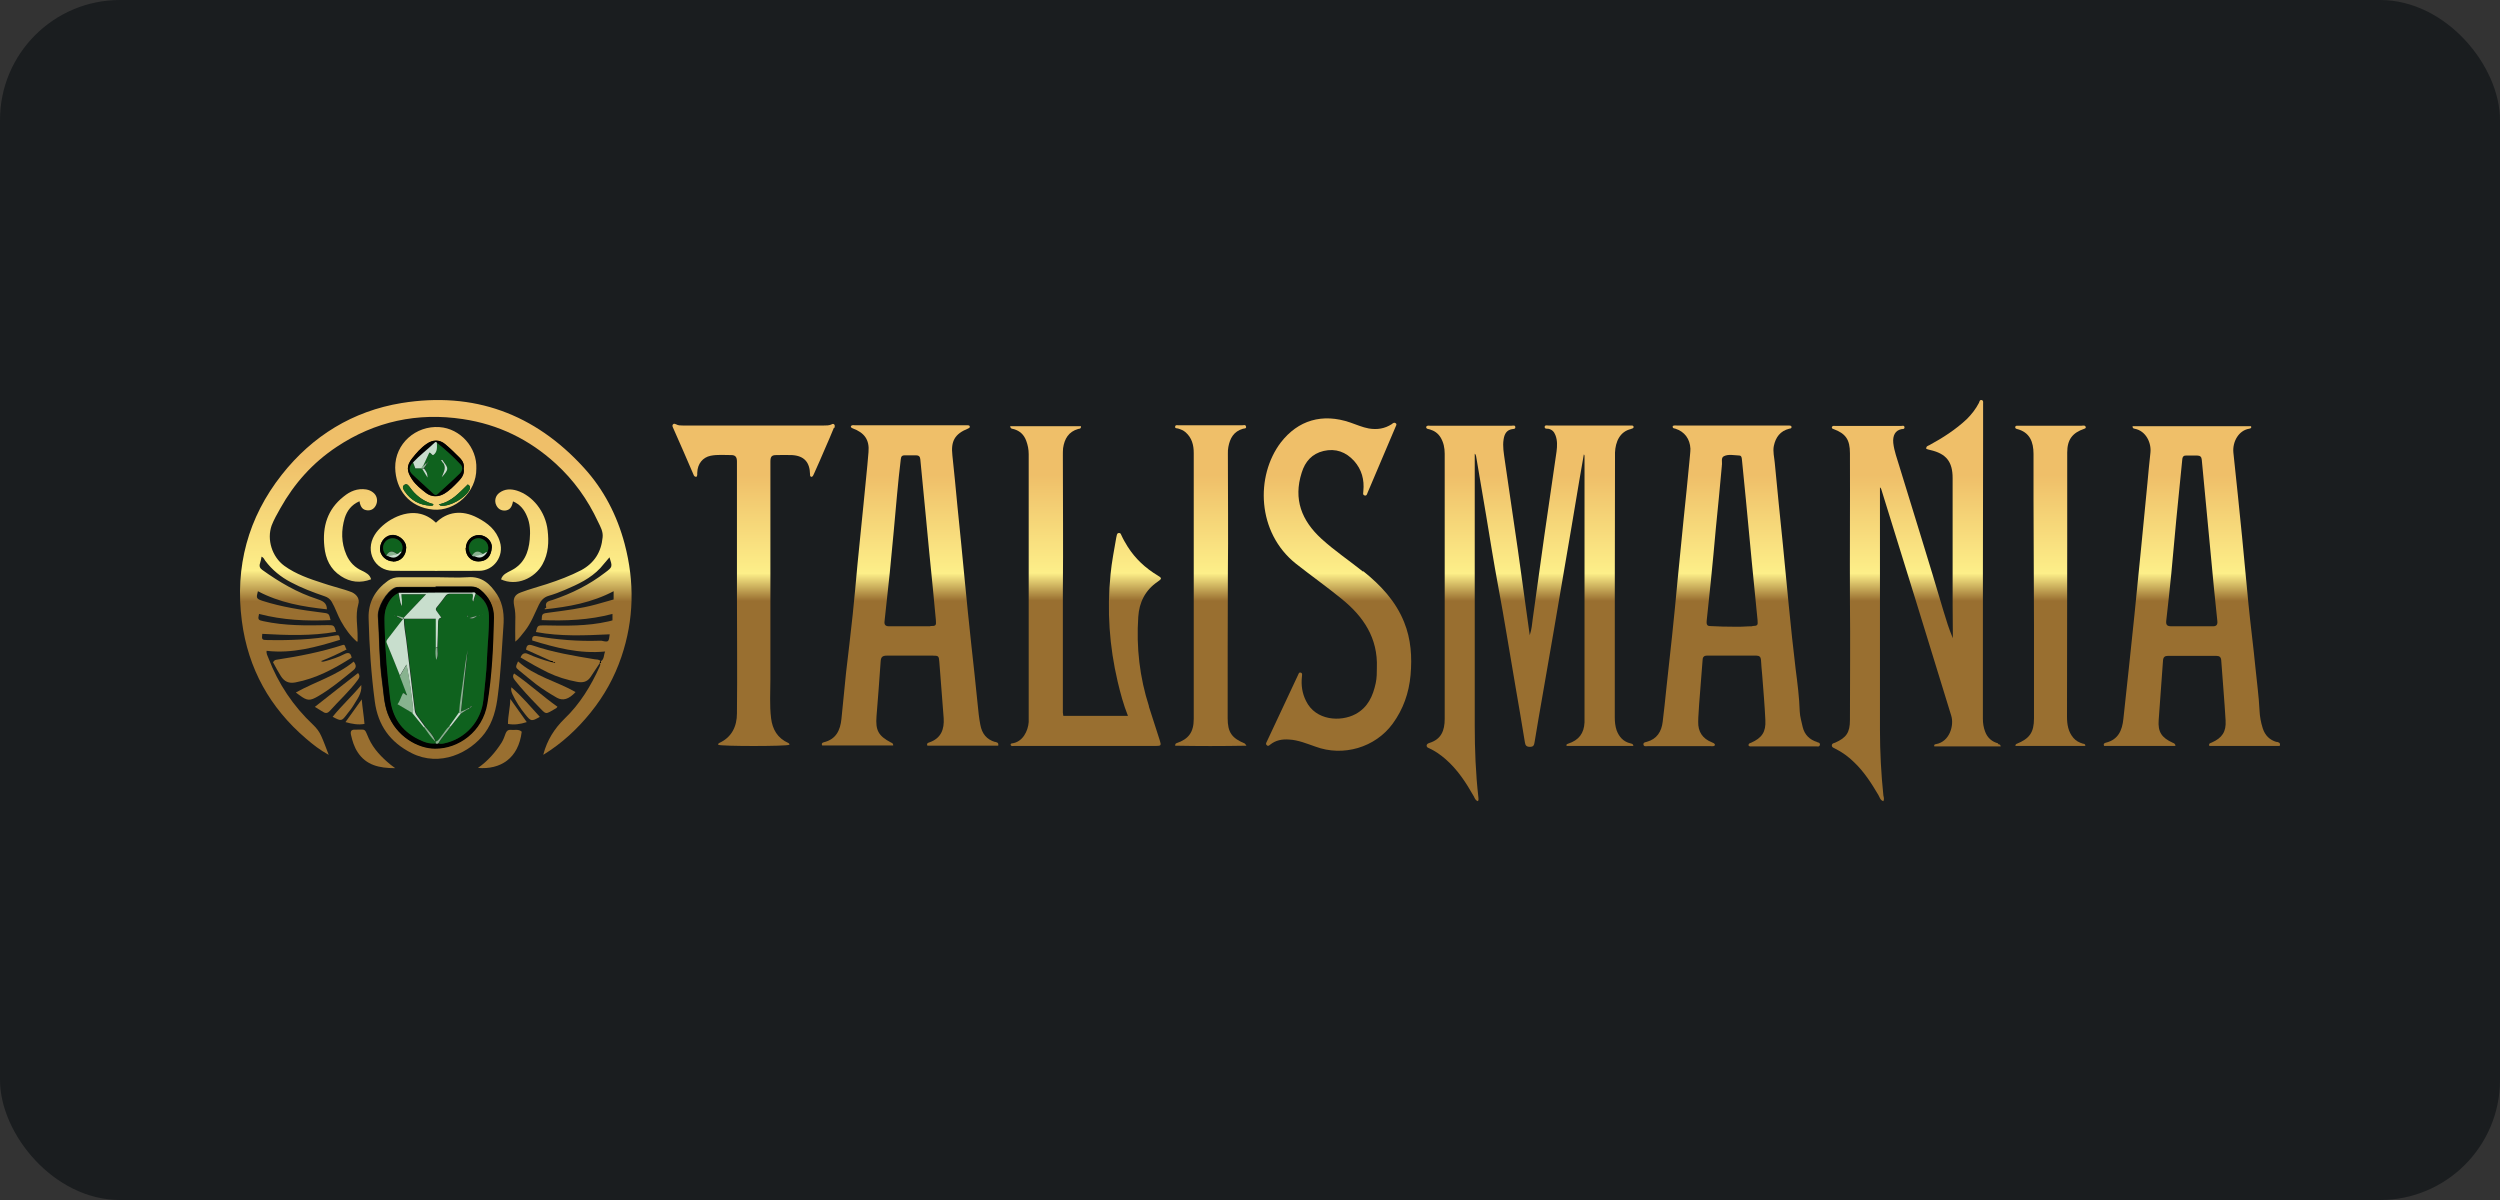 <svg width="125" height="60" viewBox="0 0 125 60" fill="none" xmlns="http://www.w3.org/2000/svg">
<rect x="0" y="0" width="125" height="60" fill="#333333" stroke="none"/>
<rect width="125" height="60" rx="6" fill="#1A1D1F"/>
<path d="M30.039 33.068C30.223 32.953 30.177 32.758 30.257 32.575C28.962 32.701 27.782 32.38 26.613 32.025C26.59 31.83 26.659 31.784 26.831 31.807C27.873 31.991 28.928 32.071 29.982 32.036C30.016 32.036 30.039 32.036 30.074 32.036C30.429 32.117 30.44 32.105 30.486 31.716C29.249 31.773 28.022 31.83 26.796 31.601C26.876 31.269 26.888 31.269 27.197 31.269C28.274 31.291 29.352 31.314 30.406 31.074C30.475 31.062 30.544 31.039 30.624 31.017C30.624 30.959 30.624 30.925 30.624 30.879C30.624 30.833 30.624 30.787 30.624 30.696C29.455 31.005 28.274 31.051 27.083 31.005C27.094 30.673 27.105 30.673 27.484 30.627C28.252 30.524 29.031 30.432 29.787 30.226C30.085 30.145 30.383 30.054 30.681 29.974V29.561C29.592 30.134 28.435 30.34 27.243 30.466C27.197 30.398 27.323 30.421 27.312 30.363C27.232 30.077 27.449 30.054 27.633 29.997C28.584 29.676 29.466 29.24 30.268 28.621C30.635 28.346 30.624 28.335 30.475 27.865C30.314 28.048 30.165 28.232 30.016 28.404C29.524 28.931 28.893 29.217 28.252 29.492C27.988 29.607 27.713 29.71 27.438 29.79C27.197 29.859 27.048 30.02 26.945 30.237C26.727 30.684 26.555 31.154 26.246 31.544C26.086 31.738 25.948 31.945 25.765 32.082C25.765 31.738 25.753 31.383 25.765 31.039C25.776 30.787 25.765 30.535 25.707 30.283C25.639 29.939 25.719 29.733 26.051 29.618C26.475 29.458 26.911 29.343 27.335 29.206C27.931 29.011 28.515 28.793 29.065 28.507C29.718 28.151 30.062 27.601 30.131 26.868C30.165 26.57 30.016 26.329 29.902 26.089C29.386 24.977 28.687 24.003 27.782 23.178C26.464 21.974 24.917 21.218 23.14 20.954C20.871 20.611 18.751 21.069 16.837 22.341C15.645 23.132 14.717 24.163 14.018 25.413C13.858 25.699 13.697 25.974 13.583 26.272C13.331 26.983 13.605 27.842 14.213 28.289C14.797 28.713 15.473 28.942 16.15 29.16C16.516 29.286 16.883 29.378 17.25 29.492C17.364 29.527 17.491 29.573 17.605 29.618C17.857 29.744 17.995 29.962 17.915 30.214C17.754 30.776 17.892 31.337 17.88 31.899C17.88 31.945 17.88 31.991 17.88 32.036C17.88 32.048 17.88 32.059 17.857 32.094C17.513 31.796 17.261 31.441 17.044 31.051C16.872 30.741 16.768 30.398 16.585 30.088C16.505 29.951 16.379 29.859 16.23 29.813C15.657 29.618 15.084 29.401 14.545 29.114C14.041 28.851 13.605 28.495 13.262 28.037C13.216 27.968 13.181 27.876 13.078 27.831C13.056 27.957 13.033 28.071 12.998 28.174C12.952 28.312 12.998 28.415 13.113 28.495C13.961 29.103 14.855 29.63 15.852 29.951C16.127 30.042 16.345 30.134 16.345 30.466C15.153 30.34 13.972 30.134 12.895 29.561C12.803 29.905 12.815 29.939 13.124 30.042C14.087 30.352 15.084 30.501 16.081 30.627C16.448 30.673 16.448 30.661 16.528 31.005C15.325 31.062 14.133 31.005 12.952 30.696C12.884 30.982 12.906 31.005 13.181 31.062C14.236 31.291 15.313 31.28 16.39 31.257C16.688 31.257 16.711 31.257 16.803 31.59C15.577 31.807 14.339 31.761 13.113 31.693C13.078 31.979 13.101 32.002 13.365 32.002C14.488 32.025 15.611 31.979 16.723 31.784C16.963 31.738 16.963 31.75 16.998 31.991C15.806 32.357 14.614 32.69 13.331 32.541C13.308 32.678 13.376 32.793 13.422 32.907C13.915 34.191 14.66 35.303 15.657 36.242C15.829 36.403 15.966 36.586 16.058 36.792C16.195 37.09 16.299 37.388 16.436 37.744C16.001 37.503 15.645 37.228 15.302 36.93C13.502 35.394 12.402 33.435 12.093 31.051C11.738 28.335 12.402 25.882 14.087 23.739C15.623 21.791 17.64 20.553 20.081 20.152C23.69 19.568 26.739 20.691 29.191 23.384C30.188 24.473 30.853 25.768 31.231 27.189C31.735 29.091 31.701 30.982 31.071 32.839C30.727 33.859 30.211 34.787 29.535 35.623C28.87 36.449 28.103 37.159 27.197 37.721C27.197 37.721 27.186 37.698 27.174 37.698C27.358 37.01 27.713 36.437 28.229 35.933C28.997 35.199 29.547 34.294 29.982 33.331C30.005 33.274 30.039 33.217 29.994 33.148C30.074 33.148 30.062 33.114 30.039 33.056V33.068Z" fill="url(#paint0_linear_7079_108)"/>
<path d="M81.575 21.436C81.575 21.436 81.69 21.424 81.679 21.344C81.679 21.275 81.61 21.275 81.564 21.275C81.461 21.275 81.358 21.275 81.254 21.275C79.971 21.275 78.699 21.275 77.415 21.275C77.347 21.275 77.243 21.241 77.232 21.344C77.232 21.447 77.335 21.436 77.404 21.436C77.587 21.47 77.702 21.573 77.771 21.757C77.874 22.02 77.862 22.295 77.828 22.57C77.622 23.968 77.427 25.355 77.221 26.753C77.026 28.151 76.831 29.549 76.636 30.948C76.602 31.2 76.59 31.452 76.487 31.761C76.281 30.283 76.086 28.885 75.891 27.475C75.674 25.985 75.456 24.496 75.238 23.006C75.192 22.662 75.123 22.318 75.181 21.963C75.227 21.665 75.353 21.505 75.593 21.459C75.662 21.447 75.777 21.459 75.765 21.355C75.765 21.241 75.639 21.287 75.57 21.287C74.218 21.287 72.866 21.287 71.513 21.287C71.445 21.287 71.365 21.252 71.307 21.344C71.307 21.459 71.422 21.447 71.49 21.47C71.72 21.539 71.903 21.665 72.029 21.871C72.178 22.123 72.235 22.387 72.235 22.685C72.235 27.108 72.235 31.521 72.235 35.944C72.235 36.529 72.064 36.964 71.468 37.148C71.41 37.17 71.342 37.193 71.33 37.274C71.33 37.365 71.399 37.388 71.456 37.411C71.754 37.549 72.018 37.732 72.27 37.95C72.877 38.477 73.301 39.13 73.691 39.818C73.737 39.909 73.771 40.024 73.897 40.058C73.943 39.99 73.92 39.932 73.92 39.875C73.783 38.672 73.737 37.48 73.737 36.265C73.737 32.426 73.737 28.598 73.737 24.759C73.737 24.072 73.737 23.372 73.737 22.685C73.783 22.719 73.794 22.765 73.805 22.811C73.977 23.808 74.138 24.794 74.31 25.791C74.504 26.959 74.688 28.128 74.906 29.297C75.227 30.993 75.49 32.701 75.788 34.409C75.948 35.314 76.097 36.219 76.246 37.125C76.269 37.274 76.327 37.342 76.499 37.342C76.671 37.342 76.705 37.262 76.728 37.113C76.854 36.334 76.991 35.555 77.129 34.764C77.484 32.724 77.839 30.684 78.183 28.644C78.447 27.108 78.71 25.573 78.963 24.037C79.043 23.602 79.112 23.166 79.192 22.719C79.226 22.754 79.226 22.788 79.226 22.811C79.226 27.189 79.226 31.555 79.226 35.933C79.226 35.99 79.226 36.047 79.226 36.116C79.203 36.666 78.94 37.01 78.412 37.182C78.344 37.205 78.298 37.228 78.332 37.297H81.667C81.656 37.182 81.587 37.193 81.53 37.17C81.174 37.09 80.957 36.85 80.831 36.517C80.762 36.311 80.739 36.093 80.739 35.876C80.739 31.567 80.739 27.258 80.75 22.96C80.75 22.845 80.75 22.742 80.75 22.628C80.773 22.089 80.991 21.573 81.564 21.447L81.575 21.436Z" fill="url(#paint1_linear_7079_108)"/>
<path d="M99.912 37.17C99.602 37.09 99.373 36.895 99.258 36.586C99.178 36.38 99.144 36.162 99.144 35.933C99.144 31.2 99.144 26.455 99.155 21.722C99.155 21.207 99.155 20.691 99.155 20.187C99.155 20.118 99.178 20.026 99.087 20.003C98.983 19.98 98.972 20.084 98.949 20.141C98.788 20.45 98.582 20.714 98.342 20.954C97.78 21.482 97.138 21.894 96.462 22.261C96.393 22.295 96.302 22.307 96.313 22.444C96.382 22.467 96.451 22.49 96.519 22.502C97.31 22.685 97.631 23.086 97.631 23.9C97.631 25.607 97.631 27.303 97.631 29.011C97.631 29.893 97.631 30.776 97.642 31.67C97.642 31.75 97.642 31.83 97.642 31.91C97.448 31.452 97.31 31.005 97.173 30.547C96.462 28.128 95.706 25.733 94.972 23.327C94.858 22.937 94.709 22.559 94.663 22.146C94.629 21.768 94.766 21.527 95.064 21.459C95.133 21.447 95.236 21.47 95.224 21.356C95.213 21.252 95.098 21.298 95.041 21.298C93.952 21.298 92.864 21.298 91.786 21.298C91.718 21.298 91.637 21.264 91.592 21.356C91.592 21.413 91.615 21.436 91.66 21.447C92.291 21.676 92.497 21.986 92.497 22.662C92.508 25.137 92.486 27.613 92.497 30.088C92.52 32.059 92.497 34.03 92.497 36.002C92.497 36.62 92.325 36.884 91.752 37.136C91.683 37.159 91.592 37.17 91.592 37.274C91.592 37.365 91.672 37.388 91.741 37.423C92.107 37.606 92.428 37.835 92.715 38.122C93.207 38.592 93.574 39.165 93.918 39.749C93.987 39.864 94.01 40.013 94.17 40.059C94.216 39.955 94.193 39.875 94.17 39.783C94.055 38.683 93.998 37.594 93.998 36.494C93.998 32.632 93.998 28.77 93.998 24.92C93.998 24.736 93.998 24.553 93.998 24.37C94.044 24.404 94.055 24.438 94.067 24.473C94.651 26.341 95.224 28.22 95.809 30.088C96.393 31.991 96.978 33.893 97.562 35.784C97.711 36.254 97.493 37.079 96.806 37.205C96.737 37.216 96.691 37.228 96.714 37.319H100.038C100.015 37.205 99.946 37.216 99.889 37.205L99.912 37.17Z" fill="url(#paint2_linear_7079_108)"/>
<path d="M90.858 37.102C90.48 36.987 90.228 36.735 90.136 36.357C90.079 36.093 89.999 35.841 89.987 35.578C89.964 34.867 89.873 34.156 89.781 33.446C89.529 31.36 89.345 29.263 89.139 27.177C89.002 25.836 88.864 24.484 88.738 23.143C88.715 22.868 88.635 22.582 88.692 22.295C88.784 21.86 89.013 21.55 89.46 21.436C89.506 21.424 89.575 21.436 89.575 21.355C89.575 21.264 89.494 21.287 89.448 21.275C89.414 21.275 89.391 21.275 89.357 21.275C87.512 21.275 85.667 21.275 83.822 21.275C83.764 21.275 83.707 21.264 83.638 21.298C83.615 21.436 83.719 21.413 83.776 21.436C84.234 21.585 84.498 21.951 84.521 22.433C84.521 22.639 84.486 22.834 84.475 23.029C84.383 24.014 84.28 25.011 84.177 25.997C84.085 26.959 83.982 27.934 83.89 28.896C83.799 29.859 83.707 30.833 83.604 31.796C83.512 32.678 83.409 33.549 83.317 34.431C83.26 34.982 83.203 35.543 83.134 36.093C83.077 36.575 82.847 36.953 82.343 37.09C82.275 37.113 82.16 37.113 82.171 37.228C82.194 37.342 82.297 37.308 82.378 37.308C83.432 37.308 84.486 37.308 85.541 37.308C85.609 37.308 85.69 37.331 85.747 37.262C85.747 37.159 85.655 37.148 85.587 37.113C85.128 36.93 84.899 36.586 84.91 36.093C84.91 35.807 84.945 35.52 84.956 35.222C85.013 34.489 85.071 33.755 85.128 33.022C85.128 32.884 85.174 32.781 85.346 32.781C86.171 32.781 86.996 32.781 87.821 32.781C87.97 32.781 88.039 32.85 88.05 32.999C88.062 33.24 88.085 33.492 88.108 33.732C88.165 34.489 88.234 35.245 88.268 36.002C88.302 36.597 88.096 36.895 87.558 37.136C87.5 37.159 87.409 37.17 87.431 37.285C87.477 37.331 87.535 37.319 87.581 37.319C88.658 37.319 89.735 37.319 90.812 37.319C90.881 37.319 90.973 37.354 90.996 37.239C91.007 37.125 90.904 37.125 90.835 37.102H90.858ZM87.615 31.314C87.328 31.314 87.03 31.349 86.755 31.337C86.331 31.337 85.907 31.326 85.495 31.303C85.323 31.303 85.323 31.165 85.334 31.039C85.403 30.386 85.472 29.721 85.541 29.068C85.632 28.186 85.713 27.292 85.793 26.409C85.896 25.378 85.999 24.347 86.091 23.304C86.091 23.304 86.091 23.292 86.091 23.281C86.125 23.12 86.033 22.891 86.194 22.811C86.423 22.696 86.698 22.765 86.962 22.776C87.088 22.776 87.088 22.914 87.099 23.006C87.168 23.659 87.225 24.324 87.294 24.977C87.397 26.02 87.489 27.074 87.592 28.117C87.684 29.08 87.787 30.054 87.879 31.016C87.901 31.268 87.879 31.291 87.615 31.303V31.314Z" fill="url(#paint3_linear_7079_108)"/>
<path d="M49.762 37.102C49.327 36.976 49.097 36.678 49.017 36.242C48.949 35.898 48.914 35.543 48.88 35.188C48.777 34.179 48.673 33.182 48.559 32.174C48.444 31.131 48.341 30.077 48.238 29.022C48.123 27.785 47.997 26.547 47.871 25.309C47.791 24.461 47.711 23.613 47.619 22.765C47.539 22.055 47.734 21.699 48.41 21.424C48.456 21.401 48.49 21.39 48.49 21.333C48.49 21.275 48.433 21.264 48.387 21.264C48.341 21.264 48.295 21.264 48.249 21.264C46.416 21.264 44.594 21.264 42.76 21.264C42.691 21.264 42.611 21.23 42.542 21.31C42.542 21.378 42.577 21.39 42.623 21.413C43.218 21.631 43.482 21.986 43.425 22.605C43.356 23.487 43.253 24.358 43.173 25.241C43.069 26.226 42.978 27.223 42.875 28.209C42.794 29.057 42.726 29.893 42.634 30.741C42.531 31.704 42.416 32.678 42.302 33.641C42.221 34.409 42.153 35.176 42.072 35.944C42.015 36.506 41.809 36.964 41.19 37.113C41.098 37.136 41.064 37.194 41.11 37.274H44.662C44.662 37.159 44.594 37.148 44.548 37.125C43.917 36.792 43.769 36.517 43.826 35.807C43.895 34.901 43.975 33.985 44.032 33.079C44.044 32.861 44.112 32.781 44.342 32.781C45.109 32.781 45.877 32.781 46.634 32.781C46.931 32.781 46.943 32.804 46.966 33.091C47.035 34.031 47.115 34.97 47.184 35.91C47.218 36.46 47.058 36.907 46.485 37.113C46.416 37.136 46.313 37.159 46.37 37.285H49.911C49.946 37.113 49.819 37.113 49.739 37.09L49.762 37.102ZM46.508 31.314C46.175 31.314 45.843 31.314 45.499 31.314C45.144 31.314 44.8 31.314 44.445 31.314C44.273 31.314 44.204 31.234 44.227 31.062C44.319 30.249 44.399 29.435 44.49 28.621C44.559 27.945 44.617 27.258 44.685 26.581C44.8 25.367 44.892 24.152 45.041 22.949C45.052 22.811 45.121 22.765 45.235 22.765C45.419 22.765 45.602 22.765 45.797 22.765C45.934 22.765 46.003 22.823 46.015 22.96C46.106 23.911 46.198 24.851 46.29 25.802C46.404 27.017 46.519 28.22 46.645 29.435C46.691 29.962 46.748 30.478 46.794 31.005C46.817 31.28 46.794 31.303 46.519 31.303L46.508 31.314Z" fill="url(#paint4_linear_7079_108)"/>
<path d="M113.836 37.102C113.48 36.999 113.251 36.769 113.137 36.414C113.045 36.128 112.988 35.818 112.976 35.52C112.942 34.798 112.839 34.088 112.77 33.366C112.667 32.311 112.529 31.268 112.426 30.226C112.311 29.103 112.22 27.98 112.105 26.856C111.968 25.447 111.819 24.049 111.67 22.639C111.612 22.078 111.945 21.516 112.46 21.436C112.541 21.424 112.586 21.39 112.552 21.31H106.627C106.627 21.413 106.673 21.424 106.73 21.436C107.292 21.539 107.578 22.135 107.521 22.639C107.464 23.143 107.418 23.648 107.372 24.152C107.154 26.364 106.948 28.575 106.719 30.776C106.547 32.495 106.352 34.214 106.169 35.944C106.112 36.506 105.917 36.987 105.286 37.136C105.195 37.159 105.16 37.216 105.206 37.297H108.77C108.77 37.182 108.69 37.159 108.633 37.136C108.083 36.884 107.888 36.597 107.934 36.002C108.002 35.005 108.083 34.019 108.151 33.022C108.163 32.85 108.243 32.793 108.404 32.793C109.206 32.793 110.008 32.793 110.81 32.793C110.971 32.793 111.051 32.85 111.062 33.022C111.131 34.019 111.223 35.027 111.28 36.025C111.314 36.586 111.108 36.895 110.592 37.125C110.524 37.159 110.421 37.159 110.466 37.297H113.985C114.042 37.136 113.927 37.113 113.836 37.09V37.102ZM110.627 31.314C110.283 31.314 109.939 31.314 109.595 31.314C109.252 31.314 108.908 31.314 108.564 31.314C108.358 31.314 108.289 31.246 108.312 31.039C108.404 30.26 108.484 29.469 108.564 28.69C108.656 27.785 108.724 26.868 108.816 25.962C108.908 24.965 109.022 23.968 109.114 22.971C109.126 22.811 109.206 22.765 109.343 22.777C109.515 22.777 109.687 22.777 109.859 22.777C110.008 22.777 110.077 22.845 110.088 22.983C110.18 23.945 110.272 24.92 110.363 25.882C110.478 27.051 110.581 28.22 110.696 29.389C110.753 29.939 110.81 30.501 110.867 31.051C110.89 31.246 110.81 31.326 110.615 31.314H110.627Z" fill="url(#paint5_linear_7079_108)"/>
<path d="M57.452 35.325C56.982 33.87 56.81 32.369 56.913 30.845C56.959 30.122 57.257 29.515 57.876 29.091C58.105 28.931 58.105 28.908 57.876 28.77C57.269 28.404 56.764 27.934 56.386 27.338C56.272 27.154 56.157 26.959 56.065 26.753C56.042 26.707 56.031 26.639 55.939 26.65C55.87 26.65 55.847 26.719 55.836 26.776C55.836 26.811 55.813 26.845 55.813 26.879C55.71 27.487 55.584 28.105 55.527 28.724C55.343 30.535 55.469 32.311 55.882 34.076C56.019 34.649 56.168 35.222 56.398 35.795H53.166C53.166 35.738 53.143 35.681 53.143 35.635C53.143 33.606 53.143 31.578 53.143 29.549C53.166 27.292 53.143 25.034 53.143 22.765C53.143 22.651 53.143 22.524 53.154 22.41C53.223 21.94 53.429 21.585 53.911 21.447C53.968 21.436 54.06 21.447 54.048 21.31H50.507C50.53 21.459 50.633 21.436 50.702 21.459C51 21.55 51.195 21.734 51.309 22.032C51.389 22.249 51.435 22.467 51.435 22.708C51.435 27.097 51.435 31.486 51.435 35.864C51.435 35.944 51.435 36.025 51.435 36.105C51.401 36.552 51.137 37.102 50.599 37.17C50.564 37.17 50.53 37.193 50.53 37.239C50.564 37.331 50.633 37.297 50.702 37.297C53.063 37.297 55.435 37.297 57.796 37.297C58.048 37.297 58.071 37.274 57.99 37.022C57.807 36.449 57.624 35.876 57.44 35.314L57.452 35.325Z" fill="url(#paint6_linear_7079_108)"/>
<path d="M68.144 28.575C67.457 28.025 66.723 27.533 66.07 26.937C65.084 26.031 64.66 24.965 65.084 23.636C65.256 23.075 65.6 22.685 66.184 22.547C66.78 22.41 67.296 22.593 67.709 23.052C68.087 23.476 68.224 23.991 68.167 24.553C68.167 24.633 68.121 24.736 68.224 24.771C68.339 24.805 68.35 24.702 68.385 24.622C68.843 23.533 69.313 22.444 69.772 21.356C69.794 21.287 69.863 21.218 69.783 21.161C69.703 21.104 69.645 21.161 69.588 21.207C69.233 21.436 68.855 21.493 68.442 21.424C68.121 21.367 67.823 21.23 67.514 21.126C66.116 20.645 64.901 21.012 64.041 22.123C62.769 23.797 62.838 26.627 64.798 28.186C65.554 28.782 66.345 29.343 67.09 29.951C68.167 30.822 68.901 31.899 68.843 33.389C68.843 33.629 68.843 33.893 68.786 34.157C68.648 34.798 68.396 35.371 67.778 35.704C67.033 36.105 65.783 36.036 65.302 35.05C65.107 34.661 65.05 34.26 65.096 33.836C65.096 33.767 65.142 33.652 65.027 33.629C64.935 33.606 64.924 33.721 64.889 33.778C64.374 34.879 63.858 35.979 63.342 37.079C63.319 37.136 63.262 37.193 63.342 37.262C63.411 37.331 63.468 37.262 63.514 37.228C63.789 37.01 64.099 36.953 64.443 36.976C64.912 36.999 65.337 37.182 65.772 37.331C67.159 37.847 68.763 37.377 69.634 36.185C70.161 35.463 70.448 34.649 70.528 33.755C70.608 32.85 70.551 31.956 70.207 31.108C69.783 30.054 69.038 29.263 68.167 28.564L68.144 28.575Z" fill="url(#paint7_linear_7079_108)"/>
<path d="M41.717 21.401C41.717 21.401 41.763 21.287 41.717 21.23C41.671 21.172 41.614 21.195 41.557 21.23C41.442 21.275 41.328 21.275 41.202 21.275C38.841 21.275 36.491 21.275 34.131 21.275C34.016 21.275 33.913 21.275 33.81 21.218C33.752 21.195 33.707 21.161 33.649 21.218C33.603 21.275 33.626 21.321 33.649 21.379C33.993 22.158 34.337 22.937 34.669 23.716C34.692 23.774 34.715 23.843 34.818 23.843C34.887 23.774 34.853 23.694 34.864 23.625C34.876 23.189 35.139 22.868 35.529 22.788C35.873 22.719 36.228 22.754 36.572 22.754C36.778 22.754 36.847 22.868 36.847 23.075C36.847 23.694 36.847 24.324 36.847 24.943C36.847 26.478 36.847 28.003 36.847 29.538C36.847 31.578 36.87 33.629 36.847 35.669C36.847 36.311 36.594 36.861 35.964 37.148C35.93 37.159 35.907 37.194 35.907 37.239C36.056 37.32 39.299 37.32 39.471 37.239C39.471 37.194 39.459 37.171 39.414 37.148C38.875 36.907 38.623 36.471 38.554 35.91C38.474 35.257 38.52 34.603 38.52 33.95C38.52 30.994 38.52 28.025 38.52 25.069C38.52 24.404 38.52 23.739 38.52 23.086C38.52 22.834 38.577 22.754 38.818 22.754C39.081 22.754 39.334 22.742 39.597 22.754C40.204 22.788 40.491 23.109 40.502 23.716C40.502 23.774 40.502 23.82 40.56 23.843C40.651 23.843 40.663 23.751 40.697 23.694C40.892 23.258 41.087 22.823 41.27 22.387C41.419 22.055 41.557 21.722 41.694 21.39L41.717 21.401Z" fill="url(#paint8_linear_7079_108)"/>
<path d="M104.083 21.287C103.052 21.287 102.032 21.287 101 21.287C100.954 21.287 100.909 21.287 100.863 21.287C100.817 21.287 100.771 21.287 100.76 21.356C100.76 21.413 100.794 21.436 100.84 21.447C101.493 21.608 101.676 22.101 101.676 22.697C101.676 23.453 101.676 24.209 101.676 24.966C101.676 27.051 101.699 29.148 101.699 31.234C101.699 32.793 101.699 34.363 101.699 35.921C101.699 36.62 101.482 36.93 100.828 37.194C100.794 37.205 100.771 37.239 100.771 37.297H104.266C104.266 37.182 104.186 37.194 104.14 37.182C103.957 37.125 103.797 37.044 103.671 36.896C103.407 36.586 103.35 36.219 103.35 35.83C103.35 32.965 103.361 30.088 103.361 27.223C103.361 25.688 103.361 24.163 103.361 22.628C103.361 21.986 103.613 21.642 104.221 21.436C104.255 21.424 104.289 21.413 104.289 21.356C104.255 21.241 104.14 21.287 104.072 21.287H104.083Z" fill="url(#paint9_linear_7079_108)"/>
<path d="M62.254 37.182C61.589 36.907 61.383 36.62 61.383 35.91C61.383 33.503 61.383 31.097 61.394 28.69C61.417 26.684 61.394 24.69 61.394 22.685C61.394 22.57 61.394 22.456 61.417 22.352C61.497 21.917 61.681 21.573 62.151 21.436C62.208 21.424 62.334 21.436 62.3 21.321C62.277 21.218 62.173 21.264 62.105 21.264C61.085 21.264 60.065 21.264 59.045 21.264C59.011 21.264 58.965 21.264 58.93 21.264C58.873 21.264 58.781 21.229 58.758 21.321C58.735 21.424 58.839 21.413 58.896 21.424C59.045 21.47 59.171 21.516 59.285 21.619C59.595 21.894 59.687 22.249 59.687 22.651C59.687 25.561 59.687 28.484 59.687 31.395C59.687 32.907 59.687 34.431 59.687 35.944C59.687 36.609 59.434 36.953 58.827 37.159C58.793 37.17 58.758 37.193 58.758 37.285C59.927 37.308 61.096 37.308 62.322 37.285C62.265 37.205 62.254 37.182 62.231 37.17L62.254 37.182Z" fill="url(#paint10_linear_7079_108)"/>
<path d="M21.799 26.134C22.35 25.584 23.095 25.481 23.862 25.882C24.378 26.146 24.825 26.501 24.997 27.097C25.215 27.808 24.688 28.541 23.954 28.541C22.521 28.541 21.089 28.552 19.657 28.541C18.74 28.541 18.235 27.567 18.728 26.753C19.118 26.111 20.161 25.47 21.043 25.699C21.341 25.779 21.582 25.928 21.811 26.146L21.799 26.134ZM23.289 27.407C23.289 27.785 23.553 28.071 23.92 28.071C24.332 28.071 24.561 27.831 24.596 27.372C24.619 27.051 24.298 26.765 23.965 26.753C23.587 26.753 23.301 27.04 23.301 27.407H23.289ZM19.645 28.071C20.035 28.071 20.31 27.785 20.31 27.361C20.31 27.063 19.989 26.753 19.657 26.742C19.313 26.73 19.026 27.028 19.003 27.395C18.98 27.808 19.358 28.071 19.645 28.06V28.071Z" fill="url(#paint11_linear_7079_108)"/>
<path d="M21.811 28.862C22.338 28.862 22.865 28.896 23.392 28.862C24.103 28.805 24.515 29.206 24.859 29.733C25.169 30.226 25.215 30.776 25.169 31.337C25.088 32.472 25.043 33.618 24.894 34.752C24.814 35.44 24.653 36.093 24.241 36.655C23.507 37.64 21.994 38.374 20.573 37.652C19.496 37.102 18.9 36.265 18.74 35.073C18.556 33.687 18.465 32.3 18.43 30.902C18.407 30.111 18.763 29.492 19.404 29.034C19.565 28.919 19.76 28.862 19.966 28.862C20.585 28.862 21.204 28.862 21.811 28.862ZM21.788 29.343C21.192 29.343 20.596 29.343 20 29.343C19.909 29.343 19.817 29.343 19.737 29.378C19.313 29.572 18.854 30.352 18.889 30.833C18.969 31.91 18.946 32.999 19.095 34.065C19.175 34.603 19.187 35.142 19.37 35.658C19.794 36.815 20.894 37.4 21.731 37.411C22.9 37.423 24.114 36.575 24.344 35.165C24.584 33.744 24.642 32.3 24.676 30.867C24.687 30.294 24.447 29.848 24.011 29.481C23.874 29.366 23.725 29.32 23.541 29.32C22.945 29.32 22.35 29.32 21.765 29.32L21.788 29.343Z" fill="url(#paint12_linear_7079_108)"/>
<path d="M23.817 23.43C23.828 24.622 22.751 25.573 21.662 25.481C20.447 25.366 19.782 24.473 19.76 23.384C19.748 22.18 20.791 21.275 21.971 21.355C23.014 21.424 23.862 22.375 23.817 23.43ZM23.186 23.43C23.221 23.235 23.14 23.063 23.003 22.914C22.762 22.673 22.521 22.433 22.258 22.215C21.971 21.974 21.639 21.986 21.33 22.203C21.043 22.398 20.825 22.662 20.608 22.925C20.31 23.304 20.333 23.567 20.608 23.98C20.791 24.255 21.055 24.461 21.307 24.656C21.57 24.851 21.891 24.874 22.212 24.69C22.487 24.53 22.705 24.301 22.911 24.083C23.072 23.922 23.232 23.728 23.186 23.441V23.43ZM21.673 25.24C21.651 25.183 21.593 25.183 21.547 25.172C21.112 25.023 20.768 24.748 20.505 24.381C20.436 24.289 20.355 24.152 20.218 24.243C20.081 24.335 20.172 24.473 20.241 24.576C20.55 25.023 20.974 25.252 21.513 25.286C21.57 25.286 21.628 25.298 21.673 25.24ZM23.392 24.22C22.968 24.622 22.59 25.091 21.937 25.218C22.006 25.263 22.029 25.275 22.04 25.286C22.499 25.343 23.289 24.897 23.484 24.461C23.518 24.381 23.518 24.301 23.392 24.22Z" fill="url(#paint13_linear_7079_108)"/>
<path d="M17.96 25.069C17.571 25.241 17.353 25.538 17.238 25.894C17.055 26.513 17.055 27.131 17.319 27.739C17.479 28.106 17.743 28.381 18.109 28.541C18.293 28.633 18.488 28.724 18.556 28.965C18.018 29.171 17.513 29.114 17.044 28.805C16.516 28.461 16.276 27.945 16.218 27.326C16.115 26.329 16.367 25.47 17.181 24.828C17.502 24.564 17.869 24.404 18.316 24.473C18.442 24.496 18.545 24.541 18.637 24.61C18.831 24.748 18.9 24.988 18.82 25.206C18.74 25.424 18.568 25.538 18.361 25.516C18.144 25.493 18.029 25.378 17.972 25.057L17.96 25.069Z" fill="url(#paint14_linear_7079_108)"/>
<path d="M25.054 28.965C25.134 28.713 25.352 28.633 25.547 28.53C26.189 28.209 26.429 27.647 26.487 26.971C26.521 26.581 26.51 26.18 26.349 25.814C26.212 25.481 26.005 25.218 25.65 25.069C25.593 25.378 25.478 25.504 25.261 25.527C25.054 25.538 24.905 25.447 24.814 25.263C24.71 25.046 24.768 24.794 24.962 24.645C25.238 24.438 25.535 24.438 25.845 24.53C26.636 24.782 27.277 25.584 27.381 26.513C27.449 27.086 27.426 27.67 27.128 28.209C26.739 28.919 25.822 29.332 25.043 28.965H25.054Z" fill="url(#paint15_linear_7079_108)"/>
<path d="M29.994 33.148C29.833 33.389 29.684 33.618 29.524 33.858C29.352 34.111 29.111 34.145 28.836 34.088C28.343 33.996 27.862 33.847 27.404 33.629C26.934 33.4 26.475 33.136 26.028 32.873C26.105 32.674 26.231 32.617 26.407 32.701C26.762 32.861 27.128 32.987 27.507 33.091C27.564 33.091 27.61 33.102 27.667 33.114C27.69 33.159 27.713 33.159 27.759 33.114C27.713 33.114 27.69 33.114 27.667 33.114C27.644 33.056 27.598 33.056 27.552 33.045C27.14 32.861 26.716 32.667 26.303 32.483C26.326 32.231 26.441 32.208 26.647 32.277C27.656 32.621 28.698 32.793 29.741 32.965C29.833 32.976 29.948 32.965 30.028 33.056C29.994 33.079 29.982 33.114 29.982 33.148H29.994Z" fill="url(#paint16_linear_7079_108)"/>
<path d="M13.651 33.114C13.697 33.045 13.732 32.999 13.823 32.987C14.946 32.816 16.07 32.598 17.158 32.243C17.17 32.243 17.192 32.243 17.204 32.243C17.273 32.288 17.261 32.392 17.33 32.472C16.906 32.69 16.494 32.884 16.047 33.056C16.138 33.114 16.207 33.068 16.276 33.056C16.597 32.965 16.918 32.861 17.204 32.712C17.41 32.609 17.536 32.621 17.582 32.884C16.711 33.434 15.806 33.927 14.763 34.122C14.442 34.179 14.224 34.088 14.041 33.801C13.903 33.583 13.789 33.366 13.663 33.136L13.651 33.114Z" fill="url(#paint17_linear_7079_108)"/>
<path d="M26.086 36.586C25.925 37.927 25.02 38.488 23.897 38.397C24.39 38.053 24.768 37.617 25.077 37.136C25.169 36.987 25.226 36.827 25.283 36.666C25.329 36.552 25.398 36.483 25.535 36.494C25.719 36.517 25.925 36.437 26.086 36.586Z" fill="url(#paint18_linear_7079_108)"/>
<path d="M19.748 38.408C18.957 38.408 18.304 38.259 17.88 37.606C17.708 37.342 17.617 37.044 17.548 36.735C17.513 36.575 17.559 36.471 17.754 36.483C17.754 36.483 17.765 36.483 17.777 36.483C18.339 36.483 18.201 36.403 18.442 36.93C18.682 37.457 19.084 37.87 19.53 38.236C19.588 38.282 19.645 38.328 19.76 38.408H19.748Z" fill="url(#paint19_linear_7079_108)"/>
<path d="M14.809 34.615C15.783 34.076 16.837 33.778 17.685 33.079C17.834 33.274 17.811 33.389 17.662 33.515C17.101 33.973 16.539 34.443 15.909 34.81C15.496 35.05 15.37 35.05 14.981 34.764C14.923 34.73 14.878 34.684 14.797 34.627L14.809 34.615Z" fill="url(#paint20_linear_7079_108)"/>
<path d="M25.902 33.068C26.739 33.824 27.839 34.065 28.779 34.603C28.435 34.97 28.148 35.05 27.85 34.89C27.495 34.684 27.14 34.466 26.808 34.214C26.521 33.985 26.235 33.755 25.948 33.515C25.765 33.366 25.776 33.354 25.902 33.068Z" fill="url(#paint21_linear_7079_108)"/>
<path d="M15.737 35.348C16.471 34.764 17.181 34.214 17.903 33.652C18.006 33.778 17.983 33.881 17.88 34.008C17.468 34.569 16.952 35.027 16.494 35.543C16.39 35.658 16.287 35.681 16.161 35.6C16.024 35.52 15.898 35.44 15.749 35.348H15.737Z" fill="url(#paint22_linear_7079_108)"/>
<path d="M27.873 35.337C27.873 35.337 27.828 35.394 27.816 35.406C27.232 35.738 27.346 35.761 26.888 35.291C26.487 34.878 26.086 34.454 25.73 33.996C25.639 33.881 25.627 33.778 25.707 33.675C26.464 34.191 27.128 34.81 27.873 35.337Z" fill="url(#paint23_linear_7079_108)"/>
<path d="M18.064 34.248C18.109 34.684 17.834 34.982 17.651 35.303C17.571 35.44 17.456 35.566 17.364 35.692C17.078 36.07 17.078 36.07 16.631 35.841C17.078 35.28 17.605 34.81 18.075 34.237L18.064 34.248Z" fill="url(#paint24_linear_7079_108)"/>
<path d="M25.57 34.363C26.097 34.821 26.532 35.337 26.991 35.841C26.578 36.082 26.544 36.07 26.269 35.727C26.017 35.417 25.799 35.085 25.627 34.718C25.581 34.615 25.535 34.5 25.57 34.363Z" fill="url(#paint25_linear_7079_108)"/>
<path d="M25.524 34.959C25.788 35.337 26.051 35.704 26.338 36.105C26.017 36.208 25.719 36.254 25.398 36.196C25.398 35.772 25.513 35.371 25.513 34.959H25.524Z" fill="url(#paint26_linear_7079_108)"/>
<path d="M18.224 36.196C17.903 36.254 17.605 36.196 17.273 36.105C17.559 35.715 17.823 35.337 18.086 34.97C18.121 35.383 18.19 35.772 18.224 36.196Z" fill="url(#paint27_linear_7079_108)"/>
<path d="M27.197 37.732C27.197 37.732 27.174 37.732 27.163 37.732C27.163 37.732 27.163 37.709 27.163 37.697C27.163 37.697 27.174 37.709 27.186 37.72L27.197 37.732Z" fill="url(#paint28_linear_7079_108)"/>
<path d="M29.994 33.159C29.994 33.159 29.994 33.079 30.039 33.068C30.051 33.114 30.074 33.159 29.994 33.159Z" fill="#010100"/>
<path d="M23.289 27.407C23.289 27.04 23.587 26.742 23.954 26.753C24.286 26.753 24.607 27.051 24.584 27.372C24.55 27.831 24.321 28.071 23.908 28.071C23.541 28.071 23.278 27.796 23.278 27.407H23.289ZM23.702 27.808C23.977 27.945 24.172 27.899 24.355 27.624C24.47 27.407 24.412 27.143 24.206 27.005C24 26.856 23.725 26.891 23.564 27.074C23.381 27.28 23.404 27.555 23.599 27.773C23.622 27.808 23.656 27.819 23.702 27.819V27.808Z" fill="#010100"/>
<path d="M19.645 28.071C19.358 28.071 18.98 27.819 19.003 27.407C19.026 27.04 19.313 26.742 19.657 26.753C19.989 26.765 20.31 27.074 20.31 27.372C20.31 27.796 20.035 28.083 19.645 28.083V28.071ZM19.393 27.796C19.679 27.957 19.897 27.888 20.081 27.59C20.184 27.349 20.103 27.108 19.886 26.983C19.679 26.856 19.427 26.902 19.278 27.074C19.106 27.28 19.118 27.555 19.313 27.773C19.336 27.773 19.358 27.796 19.393 27.808V27.796Z" fill="#010100"/>
<path d="M21.788 29.343C22.384 29.343 22.98 29.343 23.564 29.343C23.736 29.343 23.897 29.389 24.034 29.504C24.47 29.87 24.71 30.329 24.699 30.89C24.665 32.323 24.607 33.767 24.367 35.188C24.137 36.586 22.923 37.446 21.754 37.434C20.906 37.434 19.817 36.838 19.393 35.681C19.198 35.165 19.187 34.615 19.118 34.088C18.969 33.011 18.98 31.933 18.912 30.856C18.877 30.375 19.324 29.595 19.76 29.401C19.84 29.366 19.931 29.366 20.023 29.366C20.619 29.366 21.215 29.366 21.811 29.366L21.788 29.343ZM19.931 29.641C19.622 29.79 19.439 30.054 19.324 30.363C19.187 30.707 19.232 31.062 19.244 31.418C19.278 32.598 19.37 33.767 19.519 34.936C19.634 35.853 20.092 36.529 20.906 36.941C21.181 37.079 21.467 37.205 21.799 37.159C21.845 37.182 21.88 37.182 21.926 37.159C22.017 37.193 22.12 37.159 22.212 37.159C23.289 36.93 24.069 36.047 24.172 34.959C24.229 34.306 24.321 33.664 24.344 33.011C24.367 32.266 24.47 31.532 24.447 30.787C24.447 30.306 24.218 29.928 23.782 29.676C23.736 29.584 23.645 29.63 23.587 29.63C23.026 29.63 22.476 29.63 21.914 29.63C21.249 29.63 20.596 29.63 19.931 29.641Z" fill="#010100"/>
<path d="M23.186 23.43C23.232 23.716 23.06 23.911 22.911 24.072C22.693 24.289 22.476 24.519 22.212 24.679C21.903 24.862 21.57 24.84 21.307 24.645C21.055 24.45 20.791 24.244 20.608 23.968C20.333 23.556 20.31 23.292 20.608 22.914C20.814 22.651 21.043 22.387 21.33 22.192C21.639 21.974 21.971 21.963 22.258 22.204C22.521 22.421 22.762 22.662 23.003 22.903C23.14 23.04 23.221 23.224 23.186 23.418V23.43ZM20.654 23.12C20.447 23.327 20.436 23.533 20.619 23.716C20.963 24.049 21.318 24.358 21.662 24.679C21.731 24.736 21.788 24.771 21.88 24.702C22.246 24.358 22.625 24.026 22.991 23.671C23.117 23.556 23.163 23.373 23.026 23.224C22.659 22.834 22.258 22.467 21.834 22.135C21.799 22.078 21.754 22.112 21.719 22.135C21.364 22.467 20.974 22.765 20.642 23.12H20.654Z" fill="#010100"/>
<path d="M21.674 25.24C21.628 25.298 21.57 25.286 21.513 25.286C20.974 25.252 20.55 25.023 20.241 24.576C20.172 24.473 20.081 24.346 20.218 24.243C20.356 24.152 20.436 24.289 20.505 24.381C20.768 24.748 21.112 25.023 21.547 25.172C21.593 25.183 21.651 25.172 21.674 25.24Z" fill="#0F621E"/>
<path d="M23.392 24.221C23.518 24.301 23.518 24.381 23.484 24.461C23.289 24.885 22.51 25.332 22.04 25.286C22.017 25.286 22.006 25.263 21.937 25.218C22.59 25.091 22.968 24.622 23.392 24.221Z" fill="#0F621E"/>
<path d="M27.678 33.114C27.678 33.114 27.736 33.114 27.77 33.114C27.724 33.148 27.69 33.159 27.678 33.114Z" fill="#010100"/>
<path d="M27.552 33.045C27.552 33.045 27.644 33.045 27.667 33.114C27.61 33.114 27.564 33.102 27.507 33.091C27.507 33.079 27.53 33.068 27.541 33.045H27.552Z" fill="#010100"/>
<path d="M23.599 27.773C23.404 27.556 23.392 27.28 23.564 27.074C23.725 26.891 24 26.857 24.206 27.006C24.412 27.143 24.47 27.407 24.355 27.624C24.263 27.59 24.229 27.693 24.149 27.704C23.931 27.521 23.759 27.544 23.599 27.773Z" fill="#0F621E"/>
<path d="M23.599 27.773C23.759 27.532 23.931 27.521 24.149 27.704C24.011 27.796 23.839 27.75 23.702 27.819C23.668 27.819 23.633 27.819 23.599 27.773Z" fill="#88B38F"/>
<path d="M23.702 27.808C23.839 27.739 24.011 27.785 24.149 27.693C24.229 27.693 24.263 27.59 24.355 27.613C24.172 27.888 23.977 27.945 23.702 27.796V27.808Z" fill="#C8DECD"/>
<path d="M19.313 27.773C19.118 27.555 19.095 27.28 19.278 27.074C19.427 26.902 19.679 26.868 19.886 26.982C20.103 27.108 20.184 27.349 20.081 27.59C19.977 27.567 19.954 27.704 19.863 27.693C19.599 27.51 19.473 27.532 19.313 27.762V27.773Z" fill="#0F621E"/>
<path d="M19.313 27.773C19.473 27.532 19.599 27.521 19.863 27.704C19.714 27.785 19.542 27.762 19.393 27.808C19.37 27.808 19.347 27.785 19.313 27.773Z" fill="#88B38F"/>
<path d="M19.393 27.796C19.553 27.75 19.714 27.773 19.863 27.693C19.954 27.704 19.977 27.555 20.081 27.59C19.886 27.888 19.679 27.956 19.393 27.796Z" fill="#C8DECD"/>
<path d="M23.782 29.687C24.206 29.928 24.435 30.317 24.447 30.799C24.458 31.543 24.367 32.277 24.344 33.022C24.321 33.675 24.229 34.317 24.172 34.97C24.069 36.059 23.278 36.941 22.212 37.17C22.12 37.193 22.017 37.205 21.926 37.17C22.098 36.861 22.35 36.62 22.544 36.322C22.716 36.105 22.888 35.887 23.06 35.669C23.152 35.612 23.244 35.554 23.324 35.497C23.358 35.486 23.381 35.463 23.415 35.451C23.438 35.428 23.461 35.406 23.484 35.383C23.507 35.383 23.53 35.36 23.541 35.36C23.564 35.348 23.61 35.348 23.587 35.314C23.564 35.291 23.541 35.314 23.53 35.348C23.507 35.348 23.473 35.36 23.496 35.394C23.45 35.371 23.415 35.394 23.404 35.428C23.369 35.428 23.335 35.428 23.312 35.474C23.244 35.497 23.175 35.532 23.06 35.577C23.175 34.523 23.289 33.515 23.392 32.495C23.312 32.919 23.244 33.343 23.198 33.778C23.129 34.397 23.003 35.004 22.968 35.623L22.464 36.334C22.315 36.46 22.224 36.643 22.098 36.792C22.006 36.895 21.948 37.033 21.799 37.09C21.696 36.792 21.467 36.563 21.272 36.322C21.146 36.15 21.02 35.967 20.894 35.807C20.825 35.715 20.78 35.612 20.757 35.486C20.619 34.317 20.47 33.148 20.333 31.979C20.287 31.635 20.218 31.291 20.218 30.948H21.799V32.403C21.765 32.609 21.799 32.804 21.822 32.999C21.948 32.793 21.891 32.575 21.88 32.357C21.891 31.956 21.914 31.555 21.914 31.154C21.914 31.028 21.937 30.925 22.075 30.89C21.994 30.764 21.914 30.672 21.845 30.569C21.799 30.501 21.788 30.443 21.845 30.375C21.994 30.191 22.143 30.008 22.281 29.813C22.338 29.733 22.43 29.71 22.51 29.698C22.888 29.698 23.266 29.698 23.633 29.698C23.713 29.836 23.576 29.962 23.679 30.088C23.69 29.951 23.759 29.824 23.794 29.687H23.782ZM23.473 30.902C23.622 30.959 23.748 30.902 23.851 30.787C23.725 30.821 23.599 30.867 23.473 30.902ZM23.404 30.81C23.404 30.81 23.392 30.776 23.381 30.776C23.358 30.776 23.335 30.776 23.347 30.799C23.347 30.799 23.358 30.821 23.369 30.821C23.369 30.821 23.392 30.81 23.392 30.799L23.404 30.81ZM24 30.764L23.988 30.753C23.977 30.753 23.965 30.753 23.954 30.764C23.954 30.764 23.954 30.776 23.965 30.776C23.977 30.776 23.988 30.776 24.011 30.764H24Z" fill="#0F621E"/>
<path d="M21.788 37.17C21.456 37.216 21.169 37.09 20.894 36.953C20.069 36.54 19.622 35.864 19.508 34.947C19.358 33.778 19.267 32.598 19.232 31.429C19.232 31.074 19.187 30.73 19.313 30.375C19.439 30.054 19.611 29.802 19.92 29.653C19.966 29.859 19.977 30.077 20.069 30.317C20.115 30.088 20.046 29.905 20.058 29.721H21.295C20.906 30.134 20.539 30.512 20.172 30.902C20.069 30.867 19.954 30.845 19.851 30.81C19.851 30.81 19.851 30.833 19.851 30.845C19.943 30.89 20.035 30.936 20.138 30.994C19.897 31.303 19.657 31.624 19.416 31.933C19.37 32.002 19.301 32.048 19.347 32.163C19.576 32.701 19.794 33.251 20.012 33.801C20.126 34.122 20.252 34.443 20.378 34.764C20.275 34.764 20.252 34.649 20.172 34.661C20.069 34.844 20.035 35.05 19.897 35.211C20.161 35.36 20.401 35.509 20.654 35.658C20.848 35.898 21.043 36.139 21.238 36.38C21.421 36.62 21.593 36.884 21.811 37.102C21.811 37.136 21.811 37.159 21.811 37.194L21.788 37.17ZM19.76 30.776C19.76 30.776 19.76 30.764 19.748 30.764C19.737 30.764 19.725 30.764 19.714 30.776C19.714 30.776 19.714 30.787 19.725 30.787C19.737 30.787 19.748 30.787 19.76 30.776Z" fill="#0F621E"/>
<path d="M20.184 30.89C20.55 30.512 20.917 30.122 21.307 29.71H20.069C20.069 29.893 20.126 30.077 20.081 30.306C19.989 30.065 19.977 29.859 19.931 29.641C20.596 29.641 21.249 29.641 21.914 29.63C22.476 29.63 23.026 29.63 23.587 29.63C23.656 29.63 23.736 29.584 23.782 29.676C23.748 29.802 23.679 29.928 23.668 30.077C23.564 29.962 23.702 29.836 23.622 29.687C23.266 29.687 22.877 29.687 22.499 29.687C22.418 29.687 22.327 29.71 22.269 29.802C22.132 29.997 21.983 30.18 21.834 30.363C21.777 30.432 21.777 30.489 21.834 30.558C21.903 30.661 21.983 30.764 22.063 30.879C21.914 30.913 21.903 31.016 21.903 31.142C21.903 31.544 21.88 31.945 21.868 32.346C21.845 32.357 21.811 32.38 21.788 32.392V30.936C21.227 30.936 20.722 30.936 20.206 30.936C20.206 30.936 20.195 30.925 20.184 30.913C20.184 30.902 20.184 30.89 20.184 30.867V30.89Z" fill="#C8DECD"/>
<path d="M21.788 37.17C21.788 37.17 21.788 37.113 21.788 37.079C21.937 37.033 21.994 36.895 22.086 36.781C22.212 36.632 22.304 36.448 22.453 36.322C22.476 36.322 22.51 36.322 22.533 36.322C22.338 36.62 22.086 36.861 21.914 37.17C21.868 37.193 21.834 37.193 21.788 37.17Z" fill="#88B38F"/>
<path d="M21.834 22.135C22.258 22.467 22.659 22.834 23.026 23.224C23.163 23.372 23.106 23.544 22.991 23.67C22.636 24.026 22.246 24.358 21.88 24.702C21.799 24.782 21.731 24.748 21.662 24.679C21.307 24.358 20.963 24.037 20.619 23.716C20.424 23.533 20.447 23.327 20.654 23.12C20.688 23.224 20.734 23.327 20.768 23.418C20.871 23.418 20.974 23.418 21.066 23.418C21.089 23.418 21.1 23.418 21.123 23.43C21.204 23.556 21.284 23.693 21.387 23.865C21.387 23.648 21.284 23.544 21.215 23.418C21.249 23.327 21.341 23.269 21.353 23.166C21.364 23.155 21.387 23.132 21.398 23.12C21.398 23.109 21.398 23.086 21.41 23.075C21.41 23.075 21.387 23.097 21.375 23.109C21.364 23.12 21.341 23.143 21.33 23.155C21.249 23.178 21.238 23.292 21.146 23.292C21.249 23.063 21.353 22.845 21.456 22.628C21.547 22.651 21.57 22.754 21.651 22.754C21.88 22.593 21.822 22.352 21.834 22.135ZM22.166 23.075C22.166 23.075 22.143 22.948 22.052 22.994C22.086 23.04 22.109 23.075 22.132 23.109C22.361 23.372 22.178 23.613 22.086 23.865C22.441 23.453 22.441 23.43 22.166 23.075Z" fill="#0F621E"/>
<path d="M21.066 23.418H20.768C20.734 23.315 20.688 23.224 20.654 23.12C20.986 22.765 21.375 22.479 21.731 22.135C21.765 22.1 21.799 22.078 21.845 22.135C21.845 22.352 21.891 22.593 21.662 22.754C21.582 22.754 21.57 22.651 21.467 22.628C21.364 22.845 21.261 23.075 21.158 23.292C21.135 23.338 21.1 23.372 21.078 23.418H21.066Z" fill="#C8DECD"/>
<path d="M20 33.79C19.782 33.24 19.565 32.701 19.336 32.151C19.29 32.036 19.358 31.991 19.404 31.922C19.645 31.601 19.886 31.291 20.126 30.982C20.138 30.971 20.161 30.948 20.172 30.936C20.172 30.936 20.184 30.948 20.195 30.959C20.195 31.303 20.264 31.647 20.31 31.991C20.447 33.16 20.596 34.328 20.734 35.497C20.745 35.623 20.791 35.715 20.871 35.818C20.997 35.99 21.123 36.162 21.249 36.334C21.238 36.345 21.215 36.368 21.204 36.38C21.009 36.139 20.814 35.898 20.619 35.658C20.631 35.6 20.654 35.543 20.654 35.486C20.573 34.73 20.47 33.973 20.321 33.228C20.218 33.412 20.103 33.595 19.989 33.79H20Z" fill="#C8DECD"/>
<path d="M22.957 35.623C22.991 35.005 23.117 34.397 23.186 33.778C23.232 33.354 23.301 32.919 23.381 32.495C23.266 33.515 23.163 34.523 23.049 35.578C23.163 35.532 23.232 35.509 23.301 35.474C23.301 35.474 23.312 35.486 23.324 35.497C23.232 35.555 23.14 35.612 23.06 35.669C23.026 35.658 23.003 35.635 22.968 35.623H22.957Z" fill="#88B38F"/>
<path d="M22.957 35.623C22.957 35.623 23.014 35.658 23.049 35.669C22.877 35.887 22.705 36.105 22.533 36.322C22.51 36.322 22.476 36.322 22.453 36.322C22.625 36.082 22.785 35.853 22.957 35.612V35.623Z" fill="#C8DECD"/>
<path d="M21.204 36.368C21.204 36.368 21.238 36.334 21.249 36.322C21.444 36.563 21.673 36.781 21.777 37.09C21.547 36.873 21.387 36.62 21.204 36.368Z" fill="#88B38F"/>
<path d="M21.788 32.403C21.788 32.403 21.845 32.369 21.868 32.357C21.868 32.575 21.926 32.793 21.811 32.999C21.777 32.804 21.754 32.598 21.788 32.403Z" fill="#88B38F"/>
<path d="M23.473 30.902C23.599 30.867 23.725 30.822 23.851 30.787C23.748 30.89 23.633 30.959 23.473 30.902Z" fill="#88B38F"/>
<path d="M24.103 30.73V30.718L24.114 30.73H24.103Z" fill="#88B38F"/>
<path d="M23.404 30.81L23.381 30.833C23.381 30.833 23.358 30.822 23.358 30.81C23.358 30.787 23.37 30.776 23.392 30.787C23.392 30.787 23.404 30.81 23.415 30.822L23.404 30.81Z" fill="#88B38F"/>
<path d="M24 30.764C24 30.764 23.977 30.764 23.954 30.776C23.954 30.776 23.954 30.776 23.943 30.764C23.954 30.764 23.965 30.764 23.977 30.753C23.977 30.753 23.977 30.753 23.988 30.764H24Z" fill="#88B38F"/>
<path d="M23.518 35.348C23.518 35.348 23.564 35.291 23.576 35.314C23.599 35.348 23.553 35.348 23.53 35.36C23.53 35.36 23.518 35.348 23.507 35.337L23.518 35.348Z" fill="#88B38F"/>
<path d="M23.301 35.474C23.301 35.474 23.358 35.428 23.392 35.428C23.392 35.428 23.404 35.44 23.415 35.451C23.381 35.463 23.358 35.486 23.324 35.497C23.324 35.497 23.312 35.486 23.301 35.474Z" fill="#88B38F"/>
<path d="M23.484 35.394C23.484 35.394 23.438 35.44 23.415 35.463C23.415 35.463 23.404 35.451 23.392 35.44C23.415 35.406 23.438 35.383 23.484 35.406V35.394Z" fill="#88B38F"/>
<path d="M23.484 35.394C23.484 35.394 23.496 35.348 23.518 35.348C23.518 35.348 23.53 35.36 23.541 35.371C23.518 35.371 23.496 35.394 23.484 35.394Z" fill="#88B38F"/>
<path d="M20 33.79C20.115 33.595 20.218 33.412 20.333 33.228C20.482 33.973 20.585 34.73 20.665 35.486C20.665 35.543 20.642 35.6 20.631 35.658C20.378 35.509 20.138 35.36 19.874 35.211C20.012 35.039 20.046 34.833 20.149 34.661C20.241 34.649 20.252 34.752 20.355 34.764C20.23 34.432 20.115 34.122 19.989 33.801L20 33.79Z" fill="#88B38F"/>
<path d="M20.184 30.925C20.184 30.925 20.149 30.959 20.138 30.971C20.046 30.925 19.954 30.879 19.851 30.822C19.851 30.822 19.851 30.799 19.851 30.787C19.954 30.822 20.069 30.844 20.172 30.879C20.172 30.89 20.172 30.902 20.172 30.925H20.184Z" fill="#88B38F"/>
<path d="M19.76 30.776C19.76 30.776 19.737 30.776 19.725 30.787C19.725 30.787 19.725 30.787 19.714 30.776C19.725 30.776 19.737 30.776 19.748 30.764C19.748 30.764 19.748 30.764 19.76 30.776Z" fill="#88B38F"/>
<path d="M22.166 23.075C22.441 23.43 22.441 23.464 22.086 23.865C22.178 23.613 22.35 23.372 22.132 23.109C22.132 23.098 22.155 23.075 22.166 23.063V23.075Z" fill="#C8DECD"/>
<path d="M21.204 23.43C21.284 23.544 21.387 23.659 21.375 23.877C21.272 23.705 21.192 23.567 21.112 23.441C21.146 23.441 21.169 23.441 21.204 23.441V23.43Z" fill="#C8DECD"/>
<path d="M21.204 23.43C21.204 23.43 21.146 23.43 21.112 23.43C21.089 23.43 21.078 23.43 21.055 23.418C21.078 23.372 21.112 23.338 21.135 23.292C21.227 23.292 21.249 23.189 21.318 23.155L21.33 23.166C21.33 23.269 21.227 23.327 21.192 23.418L21.204 23.43Z" fill="#88B38F"/>
<path d="M22.132 23.12C22.132 23.12 22.075 23.04 22.052 23.006C22.143 22.96 22.143 23.052 22.166 23.086C22.166 23.097 22.143 23.12 22.132 23.132V23.12Z" fill="#C8DECD"/>
<path d="M21.49 22.971L21.502 22.994L21.479 22.983L21.49 22.971Z" fill="#88B38F"/>
<path d="M21.398 23.132C21.398 23.132 21.364 23.166 21.353 23.178L21.341 23.166C21.353 23.155 21.375 23.132 21.387 23.12C21.387 23.12 21.398 23.132 21.41 23.143L21.398 23.132Z" fill="#88B38F"/>
<path d="M21.375 23.109C21.375 23.109 21.398 23.086 21.41 23.075C21.41 23.086 21.41 23.109 21.398 23.12C21.398 23.12 21.387 23.109 21.375 23.097V23.109Z" fill="#88B38F"/>
<defs>
<linearGradient id="paint0_linear_7079_108" x1="21.788" y1="20.244" x2="21.788" y2="37.492" gradientUnits="userSpaceOnUse">
<stop offset="0.16" stop-color="#EFBF69"/>
<stop offset="0.48" stop-color="#FDEF89"/>
<stop offset="0.57" stop-color="#996F30"/>
</linearGradient>
<linearGradient id="paint1_linear_7079_108" x1="76.487" y1="21.321" x2="76.487" y2="36.632" gradientUnits="userSpaceOnUse">
<stop offset="0.16" stop-color="#EFBF69"/>
<stop offset="0.48" stop-color="#FDEF89"/>
<stop offset="0.57" stop-color="#996F30"/>
</linearGradient>
<linearGradient id="paint2_linear_7079_108" x1="95.809" y1="21.321" x2="95.809" y2="36.632" gradientUnits="userSpaceOnUse">
<stop offset="0.16" stop-color="#EFBF69"/>
<stop offset="0.48" stop-color="#FDEF89"/>
<stop offset="0.57" stop-color="#996F30"/>
</linearGradient>
<linearGradient id="paint3_linear_7079_108" x1="86.606" y1="21.321" x2="86.606" y2="36.632" gradientUnits="userSpaceOnUse">
<stop offset="0.16" stop-color="#EFBF69"/>
<stop offset="0.48" stop-color="#FDEF89"/>
<stop offset="0.57" stop-color="#996F30"/>
</linearGradient>
<linearGradient id="paint4_linear_7079_108" x1="45.522" y1="21.321" x2="45.522" y2="36.632" gradientUnits="userSpaceOnUse">
<stop offset="0.16" stop-color="#EFBF69"/>
<stop offset="0.48" stop-color="#FDEF89"/>
<stop offset="0.57" stop-color="#996F30"/>
</linearGradient>
<linearGradient id="paint5_linear_7079_108" x1="109.595" y1="21.321" x2="109.595" y2="36.632" gradientUnits="userSpaceOnUse">
<stop offset="0.16" stop-color="#EFBF69"/>
<stop offset="0.48" stop-color="#FDEF89"/>
<stop offset="0.57" stop-color="#996F30"/>
</linearGradient>
<linearGradient id="paint6_linear_7079_108" x1="54.289" y1="21.31" x2="54.289" y2="36.609" gradientUnits="userSpaceOnUse">
<stop offset="0.16" stop-color="#EFBF69"/>
<stop offset="0.48" stop-color="#FDEF89"/>
<stop offset="0.57" stop-color="#996F30"/>
</linearGradient>
<linearGradient id="paint7_linear_7079_108" x1="66.849" y1="21.321" x2="66.849" y2="36.632" gradientUnits="userSpaceOnUse">
<stop offset="0.16" stop-color="#EFBF69"/>
<stop offset="0.48" stop-color="#FDEF89"/>
<stop offset="0.57" stop-color="#996F30"/>
</linearGradient>
<linearGradient id="paint8_linear_7079_108" x1="37.683" y1="21.321" x2="37.683" y2="36.632" gradientUnits="userSpaceOnUse">
<stop offset="0.16" stop-color="#EFBF69"/>
<stop offset="0.48" stop-color="#FDEF89"/>
<stop offset="0.57" stop-color="#996F30"/>
</linearGradient>
<linearGradient id="paint9_linear_7079_108" x1="102.536" y1="21.321" x2="102.536" y2="36.632" gradientUnits="userSpaceOnUse">
<stop offset="0.16" stop-color="#EFBF69"/>
<stop offset="0.48" stop-color="#FDEF89"/>
<stop offset="0.57" stop-color="#996F30"/>
</linearGradient>
<linearGradient id="paint10_linear_7079_108" x1="60.569" y1="21.321" x2="60.569" y2="36.632" gradientUnits="userSpaceOnUse">
<stop offset="0.16" stop-color="#EFBF69"/>
<stop offset="0.48" stop-color="#FDEF89"/>
<stop offset="0.57" stop-color="#996F30"/>
</linearGradient>
<linearGradient id="paint11_linear_7079_108" x1="21.799" y1="20.244" x2="21.799" y2="37.491" gradientUnits="userSpaceOnUse">
<stop offset="0.16" stop-color="#EFBF69"/>
<stop offset="0.48" stop-color="#FDEF89"/>
<stop offset="0.57" stop-color="#996F30"/>
</linearGradient>
<linearGradient id="paint12_linear_7079_108" x1="21.811" y1="20.244" x2="21.811" y2="37.491" gradientUnits="userSpaceOnUse">
<stop offset="0.16" stop-color="#EFBF69"/>
<stop offset="0.48" stop-color="#FDEF89"/>
<stop offset="0.57" stop-color="#996F30"/>
</linearGradient>
<linearGradient id="paint13_linear_7079_108" x1="21.788" y1="20.244" x2="21.788" y2="37.491" gradientUnits="userSpaceOnUse">
<stop offset="0.16" stop-color="#EFBF69"/>
<stop offset="0.48" stop-color="#FDEF89"/>
<stop offset="0.57" stop-color="#996F30"/>
</linearGradient>
<linearGradient id="paint14_linear_7079_108" x1="17.525" y1="20.244" x2="17.525" y2="37.491" gradientUnits="userSpaceOnUse">
<stop offset="0.16" stop-color="#EFBF69"/>
<stop offset="0.48" stop-color="#FDEF89"/>
<stop offset="0.57" stop-color="#996F30"/>
</linearGradient>
<linearGradient id="paint15_linear_7079_108" x1="26.097" y1="20.244" x2="26.097" y2="37.491" gradientUnits="userSpaceOnUse">
<stop offset="0.16" stop-color="#EFBF69"/>
<stop offset="0.48" stop-color="#FDEF89"/>
<stop offset="0.57" stop-color="#996F30"/>
</linearGradient>
<linearGradient id="paint16_linear_7079_108" x1="28.034" y1="20.244" x2="28.034" y2="37.491" gradientUnits="userSpaceOnUse">
<stop offset="0.16" stop-color="#EFBF69"/>
<stop offset="0.48" stop-color="#FDEF89"/>
<stop offset="0.57" stop-color="#996F30"/>
</linearGradient>
<linearGradient id="paint17_linear_7079_108" x1="15.611" y1="20.244" x2="15.611" y2="37.491" gradientUnits="userSpaceOnUse">
<stop offset="0.16" stop-color="#EFBF69"/>
<stop offset="0.48" stop-color="#FDEF89"/>
<stop offset="0.57" stop-color="#996F30"/>
</linearGradient>
<linearGradient id="paint18_linear_7079_108" x1="24.985" y1="20.244" x2="24.985" y2="37.491" gradientUnits="userSpaceOnUse">
<stop offset="0.16" stop-color="#EFBF69"/>
<stop offset="0.48" stop-color="#FDEF89"/>
<stop offset="0.57" stop-color="#996F30"/>
</linearGradient>
<linearGradient id="paint19_linear_7079_108" x1="18.648" y1="20.244" x2="18.648" y2="37.491" gradientUnits="userSpaceOnUse">
<stop offset="0.16" stop-color="#EFBF69"/>
<stop offset="0.48" stop-color="#FDEF89"/>
<stop offset="0.57" stop-color="#996F30"/>
</linearGradient>
<linearGradient id="paint20_linear_7079_108" x1="16.299" y1="20.244" x2="16.299" y2="37.492" gradientUnits="userSpaceOnUse">
<stop offset="0.16" stop-color="#EFBF69"/>
<stop offset="0.48" stop-color="#FDEF89"/>
<stop offset="0.57" stop-color="#996F30"/>
</linearGradient>
<linearGradient id="paint21_linear_7079_108" x1="27.3" y1="19.992" x2="27.3" y2="37.491" gradientUnits="userSpaceOnUse">
<stop offset="0.16" stop-color="#EFBF69"/>
<stop offset="0.48" stop-color="#FDEF89"/>
<stop offset="0.57" stop-color="#996F30"/>
</linearGradient>
<linearGradient id="paint22_linear_7079_108" x1="16.849" y1="20.244" x2="16.849" y2="37.491" gradientUnits="userSpaceOnUse">
<stop offset="0.16" stop-color="#EFBF69"/>
<stop offset="0.48" stop-color="#FDEF89"/>
<stop offset="0.57" stop-color="#996F30"/>
</linearGradient>
<linearGradient id="paint23_linear_7079_108" x1="26.762" y1="20.244" x2="26.762" y2="37.491" gradientUnits="userSpaceOnUse">
<stop offset="0.16" stop-color="#EFBF69"/>
<stop offset="0.48" stop-color="#FDEF89"/>
<stop offset="0.57" stop-color="#996F30"/>
</linearGradient>
<linearGradient id="paint24_linear_7079_108" x1="17.341" y1="20.244" x2="17.341" y2="37.491" gradientUnits="userSpaceOnUse">
<stop offset="0.16" stop-color="#EFBF69"/>
<stop offset="0.48" stop-color="#FDEF89"/>
<stop offset="0.57" stop-color="#996F30"/>
</linearGradient>
<linearGradient id="paint25_linear_7079_108" x1="26.28" y1="20.244" x2="26.28" y2="37.491" gradientUnits="userSpaceOnUse">
<stop offset="0.16" stop-color="#EFBF69"/>
<stop offset="0.48" stop-color="#FDEF89"/>
<stop offset="0.57" stop-color="#996F30"/>
</linearGradient>
<linearGradient id="paint26_linear_7079_108" x1="25.868" y1="20.244" x2="25.868" y2="37.491" gradientUnits="userSpaceOnUse">
<stop offset="0.16" stop-color="#EFBF69"/>
<stop offset="0.48" stop-color="#FDEF89"/>
<stop offset="0.57" stop-color="#996F30"/>
</linearGradient>
<linearGradient id="paint27_linear_7079_108" x1="17.743" y1="20.244" x2="17.743" y2="37.491" gradientUnits="userSpaceOnUse">
<stop offset="0.16" stop-color="#EFBF69"/>
<stop offset="0.48" stop-color="#FDEF89"/>
<stop offset="0.57" stop-color="#996F30"/>
</linearGradient>
<linearGradient id="paint28_linear_7079_108" x1="27.186" y1="20.244" x2="27.186" y2="37.491" gradientUnits="userSpaceOnUse">
<stop offset="0.16" stop-color="#EFBF69"/>
<stop offset="0.48" stop-color="#FDEF89"/>
<stop offset="0.57" stop-color="#996F30"/>
</linearGradient>
</defs>
</svg>
